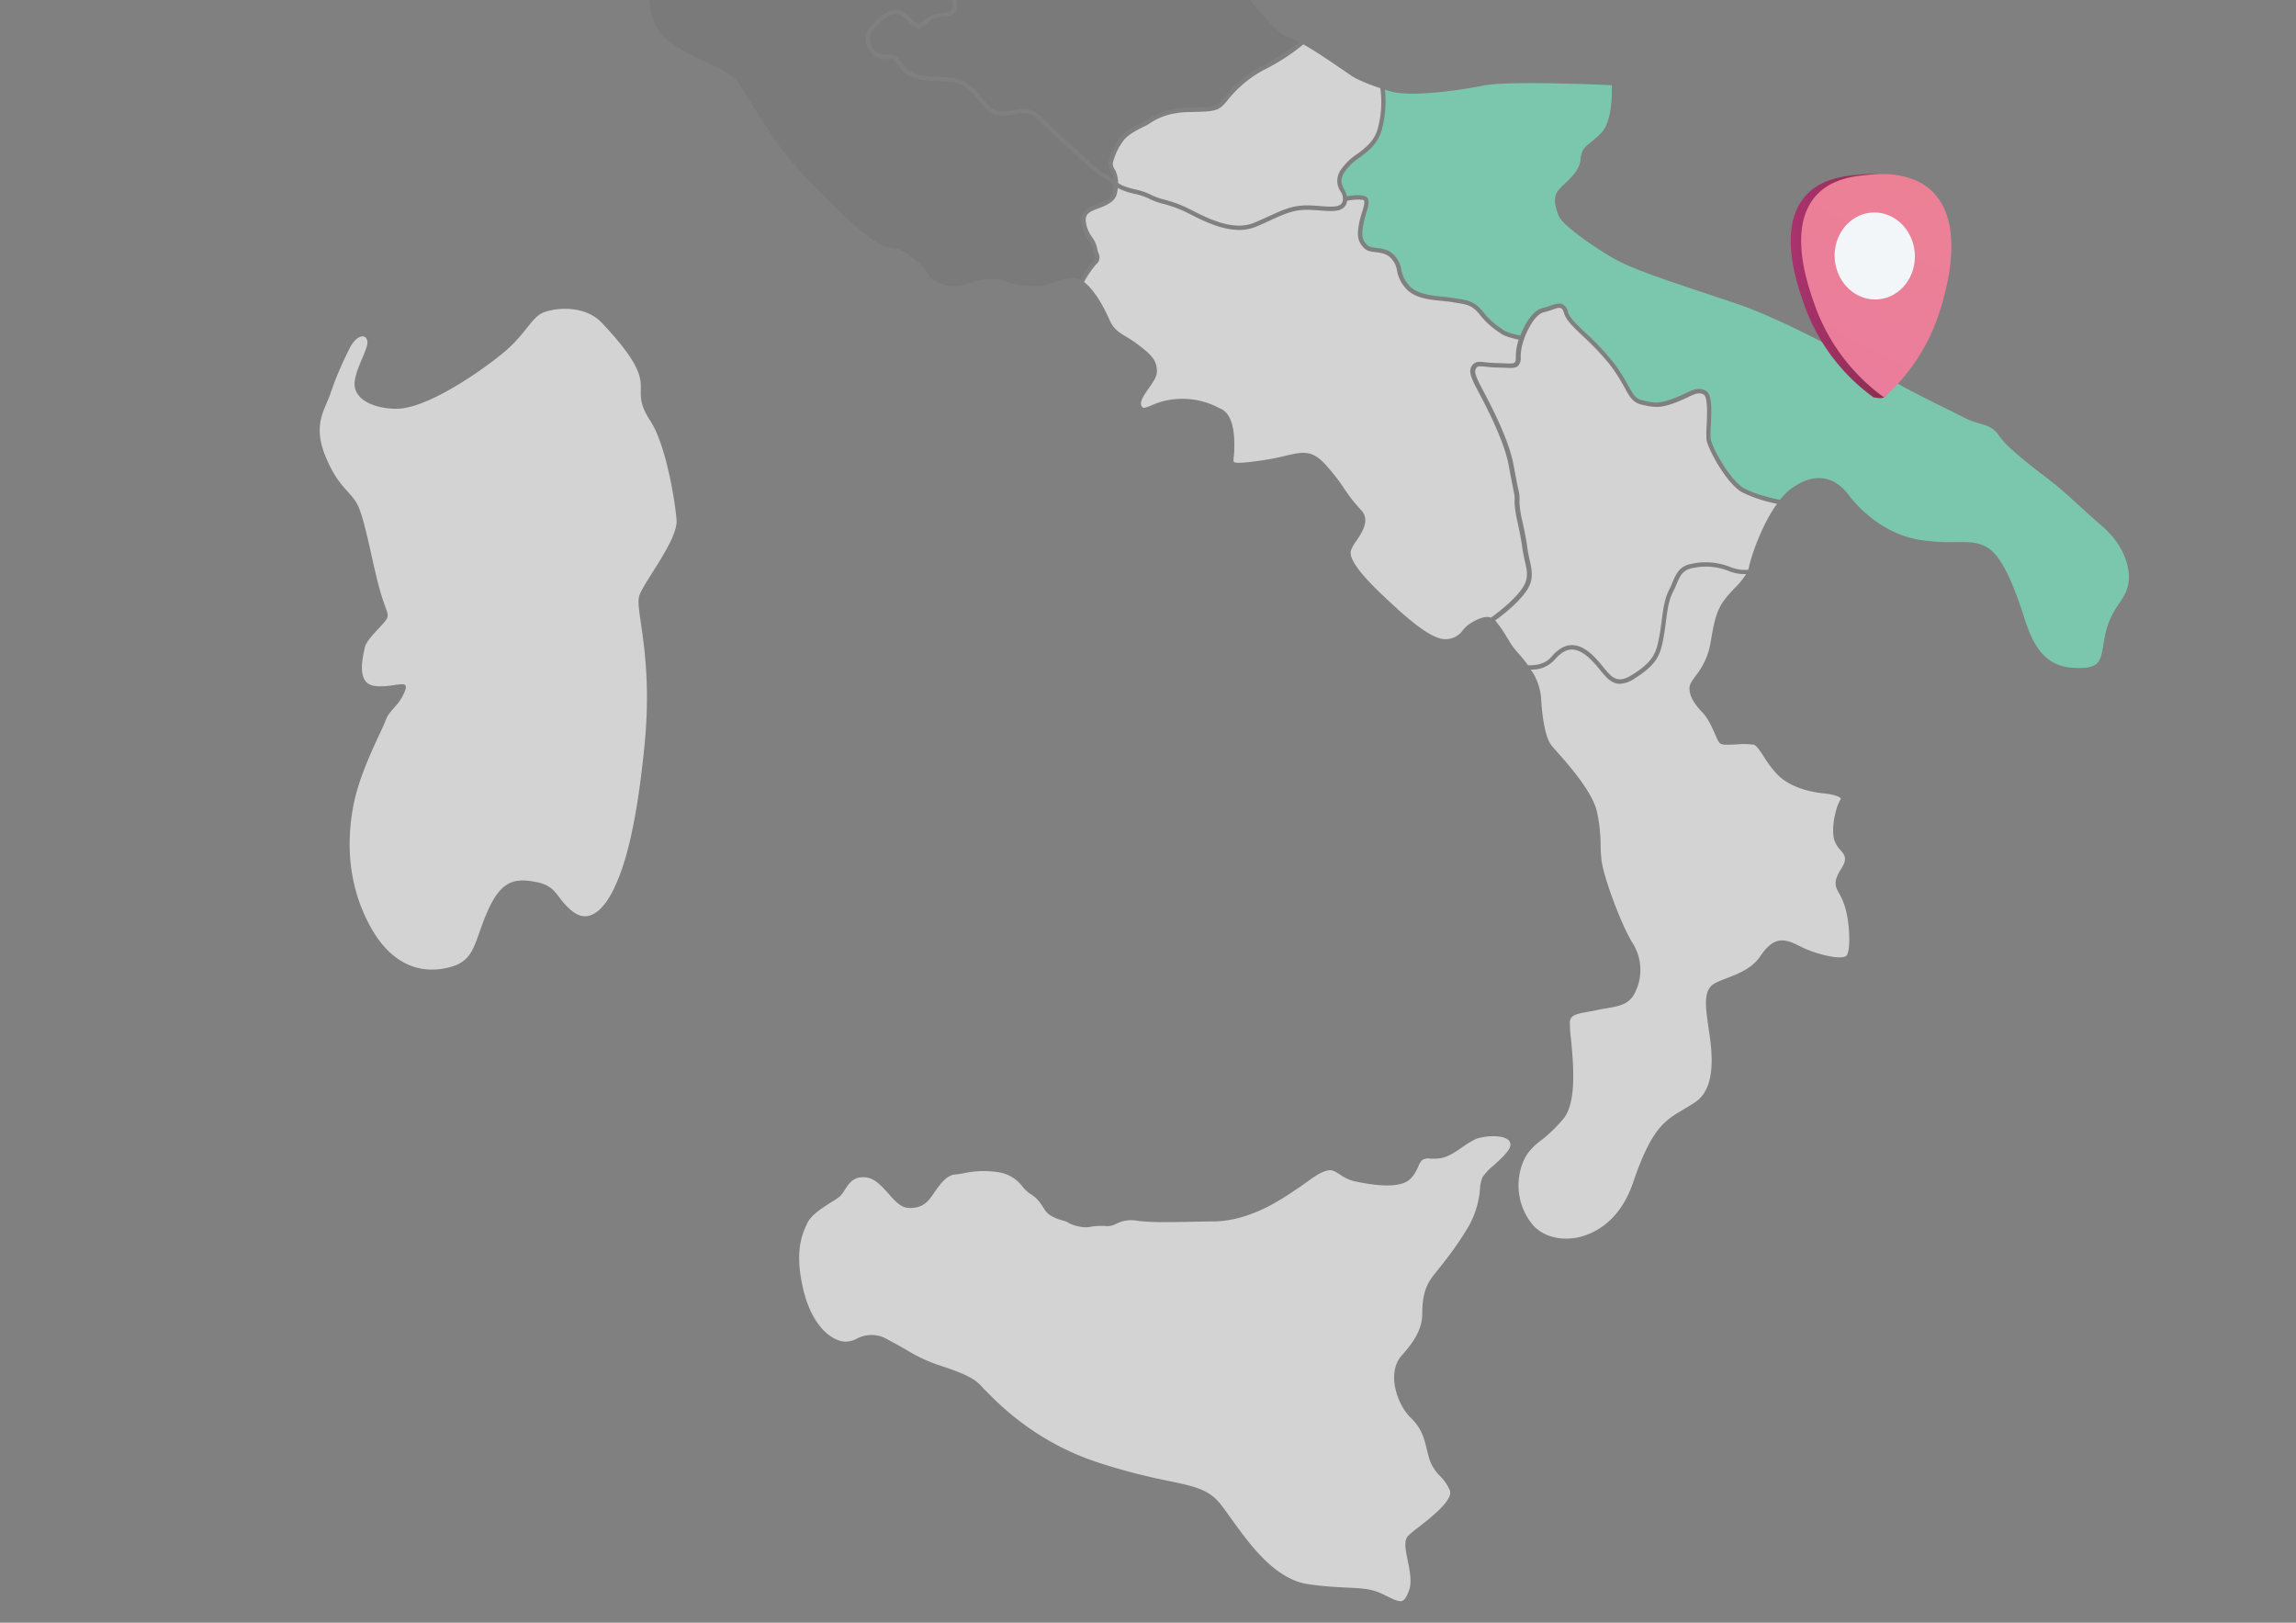 <svg xmlns="http://www.w3.org/2000/svg" xmlns:xlink="http://www.w3.org/1999/xlink" viewBox="0 0 750 530"><rect x="0" y="0" width="750" height="530" fill="#808080" stroke="none"/><defs><style>.cls-1{fill:none;}.cls-2{clip-path:url(#clip-path);}.cls-3{opacity:0.05;}.cls-4{clip-path:url(#clip-path-2);}.cls-5{clip-path:url(#clip-path-3);}.cls-6{clip-path:url(#clip-path-4);}.cls-7{fill:#d3d3d3;}.cls-8{fill:#7bc7ad;}.cls-9{fill:url(#linear-gradient);}.cls-10{fill:url(#linear-gradient-2);}.cls-11{fill:#f3f6f9;}.cls-12{clip-path:url(#clip-path-5);}.cls-13{clip-path:url(#clip-path-6);}</style><clipPath id="clip-path"><rect class="cls-1" y="-1267.92" width="749.09" height="530"/></clipPath><clipPath id="clip-path-2"><rect class="cls-1" x="-813.03" y="-1267.92" width="749.09" height="530"/></clipPath><clipPath id="clip-path-3"><rect class="cls-1" x="836.49" width="749.09" height="530"/></clipPath><clipPath id="clip-path-4"><rect class="cls-1" width="749.09" height="530"/></clipPath><linearGradient id="linear-gradient" x1="584.95" y1="93.46" x2="634.02" y2="93.46" gradientUnits="userSpaceOnUse"><stop offset="0" stop-color="#aa326e"/><stop offset="1" stop-color="#792d3d"/></linearGradient><linearGradient id="linear-gradient-2" x1="719.23" y1="-117.75" x2="519.81" y2="261.27" gradientUnits="userSpaceOnUse"><stop offset="0" stop-color="#f08d85"/><stop offset="1" stop-color="#e773a9"/></linearGradient><clipPath id="clip-path-5"><rect class="cls-1" y="-632.74" width="749.09" height="530"/></clipPath><clipPath id="clip-path-6"><rect class="cls-1" x="-813.03" y="-632.74" width="749.09" height="530"/></clipPath></defs><g id="OBJECTS"><g class="cls-2"><path class="cls-3" d="M834.47-181.92c-3.4-2-11-.92-13.14.21a44.83,44.83,0,0,0-5.6,3.47c-2.87,2-5.6,3.8-8.43,4.22a20.29,20.29,0,0,1-4.43.18,4.81,4.81,0,0,0-3.15.56,6.45,6.45,0,0,0-1.67,2.7c-1.1,2.37-2.58,5.56-6.16,6.83-4.08,1.46-10.53,1.21-19.81-.7a17.34,17.34,0,0,1-6.27-2.87c-1.84-1.17-3.15-2.06-5.07-1.63-2.8.56-6.06,2.94-9,5-1.24.88-2.45,1.77-3.54,2.44-.43.29-1,.64-1.6,1.1-5.42,3.61-18.1,12.19-32.7,12.37-3.26,0-6.24.1-8.93.14-10.7.21-17.15.32-22.78-.46a13.22,13.22,0,0,0-8.29,1.27,8.38,8.38,0,0,1-3.65,1l-.36,0a24.89,24.89,0,0,0-6.94.32c-2.55.64-7.65-.78-9-1.88a8.4,8.4,0,0,0-2-.71c-2.34-.71-5.85-1.73-7.59-4.46-2.26-3.55-3.11-4.78-6.16-6.7a15.41,15.41,0,0,1-2.94-2.76c-2.13-2.45-4.57-5.18-10.24-6a39.22,39.22,0,0,0-14,.46,34.92,34.92,0,0,1-3.47.5c-3.33.28-5.67,3.23-8.36,7.05l-.46.67c-2.34,3.37-4.33,6.24-10.39,6.06-3.19-.14-5.7-2.94-8.36-5.95s-5.56-6.23-9.21-6.62c-5.07-.57-7,2.51-8.72,5.2a13.55,13.55,0,0,1-2,2.63,30.59,30.59,0,0,1-3.4,2.3c-3.54,2.23-8.36,5.28-9.92,8.57-2,4.22-5.39,11.23-1.88,26.72,3.4,15,11.09,21.29,16.65,22.07,2.06.32,3.65-.39,5.5-1.17a14.46,14.46,0,0,1,6-1.52A14.64,14.64,0,0,1,580-99.4c3,1.59,5.52,3,7.68,4.25,4.61,2.59,7.91,4.5,13.22,6.2,8.22,2.69,12.22,4.39,15.27,6.59A25.25,25.25,0,0,1,619-79.63C625.43-73,640.46-57.45,666.18-49a246,246,0,0,0,29.09,7.61c10.73,2.27,16.65,3.51,21.4,9.53,1.34,1.7,2.83,3.76,4.39,6,7.62,10.59,18,25.12,31.89,27,6.87,1,11.94,1.17,16,1.38,6,.28,10,.46,14.67,2.76,4.25,2.13,6.52,3.23,7.9,2.66,1-.42,1.84-1.77,2.8-4.5,1.17-3.29.21-7.93-.61-12-.92-4.46-1.7-8.29.18-10.24a51.54,51.54,0,0,1,4.25-3.51c5-3.93,14.46-11.23,12.86-15.2a18.52,18.52,0,0,0-4-5.84,17.36,17.36,0,0,1-4.54-7.44c-.35-1.28-.67-2.52-1-3.69C800.39-59,799.4-63,795-67.27c-5.71-5.49-10.1-18.53-3.72-25.61,6-6.7,8.47-11.73,8.47-17.36,0-6.42,1.13-10.74,3.72-14.46.74-1.06,1.8-2.37,3.15-4.07a141.14,141.14,0,0,0,11.94-16.91,37.34,37.34,0,0,0,4.89-15.87,14,14,0,0,1,1-4.71c.63-1.24,2.44-2.87,4.53-4.78,2.94-2.7,7-6.35,6.95-8.54A2.64,2.64,0,0,0,834.47-181.92Z"/></g><g class="cls-4"><path class="cls-3" d="M21.44-181.92c-3.4-2-11-.92-13.14.21a44.11,44.11,0,0,0-5.6,3.47c-2.87,2-5.6,3.8-8.43,4.22a20.31,20.31,0,0,1-4.43.18,4.84,4.84,0,0,0-3.16.56,6.56,6.56,0,0,0-1.66,2.7c-1.1,2.37-2.59,5.56-6.17,6.83-4.07,1.46-10.52,1.21-19.8-.7a17.26,17.26,0,0,1-6.27-2.87c-1.85-1.17-3.16-2.06-5.07-1.63-2.8.56-6.06,2.94-9,5-1.24.88-2.45,1.77-3.55,2.44-.42.29-1,.64-1.59,1.1-5.42,3.61-18.11,12.19-32.7,12.37-3.26,0-6.24.1-8.93.14-10.7.21-17.15.32-22.78-.46a13.25,13.25,0,0,0-8.3,1.27,8.3,8.3,0,0,1-3.64,1l-.36,0a24.89,24.89,0,0,0-6.94.32c-2.55.64-7.66-.78-9-1.88a8,8,0,0,0-1.95-.71c-2.33-.71-5.84-1.73-7.58-4.46-2.27-3.55-3.12-4.78-6.16-6.7a14.84,14.84,0,0,1-2.94-2.76c-2.13-2.45-4.57-5.18-10.24-6a39.22,39.22,0,0,0-14,.46,34.68,34.68,0,0,1-3.48.5c-3.33.28-5.66,3.23-8.36,7.05l-.46.67c-2.34,3.37-4.32,6.24-10.38,6.06-3.19-.14-5.7-2.94-8.36-5.95s-5.56-6.23-9.21-6.62c-5.07-.57-7,2.51-8.72,5.2a13.55,13.55,0,0,1-2,2.63,32.65,32.65,0,0,1-3.4,2.3c-3.55,2.23-8.37,5.28-9.92,8.57-2,4.22-5.39,11.23-1.88,26.72,3.4,15,11.09,21.29,16.65,22.07,2,.32,3.65-.39,5.49-1.17a14.55,14.55,0,0,1,6-1.52,14.58,14.58,0,0,1,6.87,1.95c3.05,1.59,5.53,3,7.69,4.25,4.61,2.59,7.9,4.5,13.22,6.2,8.22,2.69,12.22,4.39,15.27,6.59A24.57,24.57,0,0,1-194-79.63C-187.6-73-172.58-57.45-146.85-49a246.44,246.44,0,0,0,29.08,7.61c10.74,2.27,16.66,3.51,21.4,9.53,1.35,1.7,2.84,3.76,4.4,6,7.61,10.59,18,25.12,31.89,27,6.87,1,11.94,1.17,16,1.38,6,.28,10,.46,14.67,2.76,4.25,2.13,6.52,3.23,7.9,2.66,1-.42,1.85-1.77,2.8-4.5,1.17-3.29.21-7.93-.6-12-.92-4.46-1.7-8.29.18-10.24a51.54,51.54,0,0,1,4.25-3.51C-9.88-26.24-.46-33.54-2-37.51a18.85,18.85,0,0,0-4-5.84,17.36,17.36,0,0,1-4.54-7.44c-.35-1.28-.67-2.52-1-3.69C-12.64-59-13.64-63-18.06-67.27c-5.71-5.49-10.1-18.53-3.72-25.61,6-6.7,8.46-11.73,8.46-17.36,0-6.42,1.14-10.74,3.72-14.46.75-1.06,1.81-2.37,3.16-4.07A143.45,143.45,0,0,0,5.5-145.68a37.34,37.34,0,0,0,4.89-15.87,14,14,0,0,1,1-4.71c.64-1.24,2.45-2.87,4.54-4.78,2.94-2.7,7-6.35,6.94-8.54A2.63,2.63,0,0,0,21.44-181.92Z"/></g><g class="cls-6"><path class="cls-7" d="M221,169.78c-.51-6.49-3.58-24.75-8.53-32.26s-2.22-9.55-3.59-14.67-6.82-11.61-12.28-17.41-14.93-5-19-3.41-5.71,7-13.22,13.22-25,18.26-34.81,18.26c-6.74,0-12.8-2.47-13.65-7s4.43-12.28,4.09-14.93-3.24-2.3-5.46,1.54a111.11,111.11,0,0,0-6.74,15.78c-1.88,5.29-5.8,10.07-1.28,20.65s8.45,10.92,10.67,16.21,4.43,17.84,6.56,25.77,3.42,8.62,2.65,10.42-6.74,6.74-7.25,9.55-3.08,11.78,3.32,12.55,11.69-2.82,9.65,2-4.95,5.8-6.15,9.21-8.28,16.22-10.5,27.65-2.13,25.68,5.38,39.51,17.75,15.7,26.11,13.48,7.85-8.19,12.29-18.26,8.87-10.92,15.87-9.56,6.4,5.21,11.86,9.56,10.32-.77,13.4-7.08,7.25-17.84,10.15-47.19-3.24-44.2-1.71-48.81S221.53,176.26,221,169.78Z"/><path class="cls-8" d="M686.52,171.71c-3.16-2.7-5.61-5-7.77-6.93-2.87-2.64-5.35-4.92-8.5-7.4l-2.79-2.14c-5.37-4.16-12.07-9.34-14.52-13-1.69-2.56-3.72-3.15-6.31-3.91a30.81,30.81,0,0,1-4.86-1.83L638,134.58c-6-2.92-14.1-7-16.91-8.61l-.17-.11c-8.11-4.73-35.86-20.66-53.79-26.71-3.6-1.21-7-2.36-10.18-3.41-14.16-4.72-24.35-8.13-30.15-11.51-6.33-3.68-16.29-10.58-17.56-13.59-1-2.37-2.14-5.77-.39-8.25A19.7,19.7,0,0,1,511,60.14c2.13-2,5-4.81,5.26-7.8.25-3.34,1.32-4.22,3.26-5.77A30.54,30.54,0,0,0,523,43.45c3.69-3.74,3.6-13.11,3.49-15.62-4.67-.22-33.66-1.46-41.68.08-10,1.95-23.92,3.64-30.09,2.06-.7-.2-1.49-.42-2.33-.68a35.63,35.63,0,0,1-.88,12.58c-1.18,5-4.5,7.46-7.46,9.66a17.26,17.26,0,0,0-4.89,4.73c-1.61,2.64-.88,4-.06,5.63a7.91,7.91,0,0,1,.87,2.22c2.62-.45,6.36-.76,6.93.93.39,1.15,0,2.45-.51,4.22a38.18,38.18,0,0,0-1,3.91c-.76,4-.34,5.29,1.26,6.87.62.65,1.72.76,3,.93,1.85.22,4.16.5,6,2.62a8.81,8.81,0,0,1,2.11,4.47A9.94,9.94,0,0,0,460,92.9c2.48,3.1,7.07,3.55,11.12,4,1.21.11,2.34.23,3.38.39l1.21.2c3.91.59,6.05.93,8.86,4.48a23.17,23.17,0,0,0,5.8,5.29c.34.25.65.45.9.64.82.62,3.49,1.33,5.35,1.72.73-1.94,3.35-8,7.2-9a20.79,20.79,0,0,0,2.57-.78c1.68-.57,3-1,4.13-.42a3.74,3.74,0,0,1,1.66,2.47c.54,1.89,2.93,4.17,5.94,7a80.15,80.15,0,0,1,8.61,9.12,52.12,52.12,0,0,1,5.13,7.93c1.57,2.82,2.36,4.25,4.56,4.79,4.08,1,5.6,1.18,10.49-.68,1.47-.56,2.65-1.12,3.69-1.6,2.45-1.18,4.22-2,6.45-.93s2.11,5.71,1.8,11.68a34,34,0,0,0-.06,4.05c.31,2.71,6.45,13.85,11,16.27,4,2.17,10.07,3.43,11.62,3.74a19.8,19.8,0,0,1,3.58-3.57c7.17-5.32,13.9-4.62,18.91,2,2.76,3.63,10.53,12.38,22.85,14.58a61.64,61.64,0,0,0,11.94.78c4.14-.05,7.4-.08,10.5,1.78,5.09,3,9.06,13.59,12.24,23.5,2.56,8,6.3,15.42,16.1,15.81,8.22.37,8.58-1.82,9.57-7.62.17-1,.36-2.2.62-3.44a26.74,26.74,0,0,1,4.47-9.9c1.38-2.09,2.59-3.91,3-6.36C696.09,186.2,694.31,178.41,686.52,171.71Z"/><path class="cls-7" d="M600.81,291.89c-1.43-2.54-2-4,.68-8.22,2.11-3.27,1.07-4.45-.37-6.11a8.51,8.51,0,0,1-2-3.4c-1-3.92.59-10.78,2.08-13,.14-.25.11-.34.09-.36-.28-.62-2.42-1.38-6-1.72-1-.08-9.37-1-14.24-5.66a32.11,32.11,0,0,1-4.81-6.19c-1.24-1.88-2.4-3.69-3.35-4a24.63,24.63,0,0,0-5.72-.08c-3.18.14-4.53.17-5.15-.26s-1-1.26-1.8-3.12c-.93-2.11-2.19-5-3.94-6.87-3.24-3.43-4.47-5.77-4.39-8.36.06-1.09.84-2.19,1.91-3.68a23.63,23.63,0,0,0,4.93-10.75c1.43-8.36,2-11.49,6.22-16.22.7-.76,1.32-1.43,1.89-2a26.89,26.89,0,0,0,3.54-4.37,14,14,0,0,1-5.66-1,19.93,19.93,0,0,0-11.73-1c-3.32.59-4.11,2.45-5.32,5.23-.34.82-.71,1.69-1.18,2.59-1.38,2.65-1.81,5.83-2.28,9.52-.2,1.6-.43,3.26-.74,5-1,5.77-1.94,9-9.54,13.76a9.08,9.08,0,0,1-4.78,1.72c-2.82,0-4.62-2.23-6.59-4.65a33.52,33.52,0,0,0-3.46-3.8c-2.14-1.94-4.11-2.81-5.91-2.73s-3.49,1.19-5.38,3.35a9.85,9.85,0,0,1-7.76,3.18,19.2,19.2,0,0,1,3.35,9.15c.39,7.46,1.57,13.06,3.18,15.31.33.48,1.18,1.44,2.22,2.62,4.05,4.59,11.6,13.17,12.92,19.67a51,51,0,0,1,1.12,10.5,47.08,47.08,0,0,0,.34,5.26c.65,5.18,6.31,20.75,10.13,26.85a16.42,16.42,0,0,1,.34,16.95c-1.88,3.15-5.15,3.71-8.92,4.33-1,.17-2.05.37-3.12.59s-2,.43-3,.57c-3.69.67-5.49,1.07-5.8,3.12a38.59,38.59,0,0,0,.34,5.54c.76,7.86,2.06,21-2.56,26.38a45.93,45.93,0,0,1-7.35,7.06,19.81,19.81,0,0,0-4.22,4.17c-3,4.22-5.32,14.13,1.18,22.71,3,3.94,8.53,5.8,14.41,4.84,4-.67,14-3.74,18.86-18.12,6-17.65,10.33-20.21,16.35-23.76,1.27-.76,2.59-1.55,4.06-2.53,7.09-4.9,5.23-17.26,4.36-23.19-.09-.59-.17-1.13-.23-1.58l-.14-1c-.67-4.9-1.29-9.54,1-12,.93-1,2.73-1.69,5-2.56,3.74-1.44,8.39-3.24,11-7.07,4.37-6.47,7.55-6.3,13-3.49,5.2,2.71,13.93,4.76,15.33,3.07s1.1-11.37-.81-16.72A19.53,19.53,0,0,0,600.81,291.89Z"/><path class="cls-7" d="M506.73,214.57c2.16-2.5,4.16-3.71,6.36-3.85s4.5.87,6.95,3.09a37.86,37.86,0,0,1,3.57,3.94c2.93,3.58,4.67,5.72,9.57,2.65,7.09-4.45,7.88-7.32,8.9-12.84.31-1.68.53-3.32.73-4.92.48-3.66.93-7.12,2.42-10,.45-.88.79-1.72,1.12-2.51,1.24-2.84,2.28-5.32,6.36-6a21.45,21.45,0,0,1,12.5,1.07,13.16,13.16,0,0,0,5.83.9,7.33,7.33,0,0,0,.31-1c.39-2.34,3.82-13.23,9.12-20.55a45.82,45.82,0,0,1-11.32-3.71c-5.09-2.73-11.37-14.33-11.74-17.37a40.85,40.85,0,0,1,.06-4.3c.17-3.35.48-9.57-1-10.33s-2.7-.28-5.18.93c-1.07.5-2.28,1.09-3.8,1.66-5.12,1.94-7,1.74-11.34.7-2.82-.68-3.86-2.59-5.43-5.46a57.49,57.49,0,0,0-5-7.77,89.68,89.68,0,0,0-8.47-8.95c-3.19-3-5.69-5.4-6.34-7.65-.25-.91-.56-1.41-.95-1.61-.6-.34-1.66,0-3,.51-.76.25-1.66.56-2.68.81-3.12.76-5.68,6.53-6.42,8.67l-.19.59,0,0a16.43,16.43,0,0,0-.93,5.34,3.76,3.76,0,0,1-.82,2.87c-.84.79-2.13.74-4.25.65l-2.13-.08c-1.78,0-3.13-.17-4.2-.28-1.94-.17-2.56-.23-3,.31-.82.92-.48,2,.45,4.22.17.39.7,1.4,1.38,2.7,2.84,5.37,8.75,16.58,10.27,25,.68,3.8,1.16,6.08,1.44,7.54a12,12,0,0,1,.45,4.42,32.31,32.31,0,0,0,1,6.42c.54,2.51,1.16,5.35,1.55,8.28a43,43,0,0,0,.79,4.25c.81,3.68,1.46,6.61-1.27,10.41-2.84,4-8.1,8-10,9.34a36.89,36.89,0,0,1,3.83,5.49c.62,1,1.23,2,1.74,2.76.39.56,1,1.32,1.77,2.19,1,1.13,2.2,2.54,3.38,4.17C500.08,217.3,504.19,217.53,506.73,214.57Z"/><path class="cls-7" d="M445.06,68.87c.45-1.55.76-2.65.53-3.38-.33-.42-2.92-.4-5.57.05,0,.2,0,.4-.08.6-.93,3.2-4.53,2.92-8.7,2.61-1.43-.11-2.93-.22-4.45-.22-4.3,0-7.46,1.43-11.79,3.43-1.46.68-3.07,1.41-4.84,2.14a13.94,13.94,0,0,1-5.4,1c-6,0-12.22-3.21-16.69-5.49A40.5,40.5,0,0,0,380,66.59a21.64,21.64,0,0,1-4.7-1.72,20.45,20.45,0,0,0-4.78-1.58,21.24,21.24,0,0,1-5.38-1.88c-.31,2.73-.73,4-4,5.68-.81.4-1.66.73-2.44,1-2.85,1.07-4.31,1.78-4,4.39a10.74,10.74,0,0,0,2.11,5.07A9.77,9.77,0,0,1,358.37,81a10.86,10.86,0,0,0,.48,1.77A2.91,2.91,0,0,1,358,86.4a37.09,37.09,0,0,0-3.89,5.66c3,2.47,5.69,6.53,8.31,12.41,1.35,3,2.95,4,5.43,5.49a39.21,39.21,0,0,1,3.66,2.42c4.44,3.35,6.41,5.2,6.41,8.92,0,1.72-1.29,3.55-2.67,5.52s-3,4.22-2.42,5.65c.22.51.42.62.51.65.5.23,1.63-.25,2.95-.79a23.33,23.33,0,0,1,8.16-2,25.26,25.26,0,0,1,13.68,2.88l.7.33c3.16,1.47,4.62,6,4.34,13.54,0,.73-.09,1.38-.14,1.91-.09.88-.17,1.64,0,1.86.62.62,4.28.2,8.62-.39a83,83,0,0,0,8.19-1.58c5.43-1.26,8.41-1.94,12.44,2.14a62.89,62.89,0,0,1,6.92,8.73,51.74,51.74,0,0,0,5.26,6.69c3.24,3.24.6,7.21-1.35,10.14a12.6,12.6,0,0,0-1.85,3.32c-.85,3.52,6.24,10.67,11.65,15.7,7.06,6.62,15,13.63,19.67,13.15a6.82,6.82,0,0,0,5.26-2.9,10.7,10.7,0,0,1,1.64-1.66c1.43-1.07,4.22-2.68,6.39-2.68a3.14,3.14,0,0,1,1.15.23c1.38-1,7.15-5.24,10.05-9.32,2.36-3.29,1.86-5.68,1-9.29-.28-1.26-.59-2.73-.82-4.36-.39-2.87-1-5.68-1.52-8.19a34,34,0,0,1-1-6.81c.11-1.41.09-1.46-.42-4-.28-1.47-.76-3.75-1.44-7.57-1.49-8.2-7.31-19.28-10.13-24.6-.73-1.41-1.24-2.34-1.43-2.82-.88-2.05-1.69-4-.23-5.68,1-1.1,2.17-1,4.22-.76,1,.11,2.37.22,4.08.25l2.17.08c1.63.09,2.82.12,3.21-.25s.39-.87.39-1.86a17.42,17.42,0,0,1,.93-5.6c-1.49-.34-4.53-1.07-5.68-1.94l-.87-.59a25.74,25.74,0,0,1-6.08-5.57c-2.48-3.13-4.2-3.41-8-4l-1.21-.2c-1-.17-2.14-.28-3.29-.39-4.31-.42-9.23-.9-12.07-4.48a11.36,11.36,0,0,1-2.54-5.43,7.23,7.23,0,0,0-1.8-3.83c-1.49-1.71-3.35-1.94-5.12-2.16-1.47-.17-2.84-.34-3.8-1.3-2.06-2.08-2.45-4-1.66-8.16A34.71,34.71,0,0,1,445.06,68.87Z"/><path class="cls-7" d="M492.23,372c-2.7-1.61-8.72-.74-10.44.16a36.45,36.45,0,0,0-4.45,2.76c-2.28,1.55-4.45,3-6.7,3.35a15.36,15.36,0,0,1-3.52.14,3.84,3.84,0,0,0-2.5.45A5.18,5.18,0,0,0,463.3,381c-.87,1.89-2.06,4.42-4.9,5.43-3.24,1.16-8.36,1-15.73-.56a13.5,13.5,0,0,1-5-2.28c-1.47-.93-2.51-1.63-4-1.29-2.22.45-4.81,2.33-7.12,4-1,.71-1.94,1.41-2.81,1.95-.34.22-.76.5-1.27.87-4.31,2.87-14.38,9.68-26,9.82-2.59,0-5,.09-7.09.11-8.5.17-13.62.26-18.1-.36a10.54,10.54,0,0,0-6.59,1,6.62,6.62,0,0,1-2.89.79l-.29,0a20.34,20.34,0,0,0-5.51.25c-2,.51-6.08-.61-7.18-1.49a6.44,6.44,0,0,0-1.55-.56c-1.85-.56-4.64-1.38-6-3.55-1.8-2.81-2.48-3.8-4.9-5.32a12.18,12.18,0,0,1-2.33-2.19,12.07,12.07,0,0,0-8.14-4.79,31,31,0,0,0-11.09.37,27,27,0,0,1-2.75.39c-2.65.23-4.51,2.57-6.65,5.6l-.36.54c-1.86,2.67-3.44,4.95-8.25,4.81-2.53-.11-4.53-2.33-6.64-4.73s-4.42-4.95-7.32-5.26c-4-.45-5.57,2-6.92,4.14a11.51,11.51,0,0,1-1.58,2.08,23.37,23.37,0,0,1-2.7,1.83c-2.81,1.77-6.64,4.19-7.88,6.81-1.61,3.35-4.28,8.92-1.49,21.22,2.7,11.94,8.81,16.92,13.23,17.54a7.66,7.66,0,0,0,4.36-.93,10.17,10.17,0,0,1,10.21.34c2.42,1.26,4.4,2.39,6.11,3.37a51.08,51.08,0,0,0,10.5,4.93c6.53,2.14,9.71,3.49,12.13,5.23a19.39,19.39,0,0,1,2.25,2.17c5.12,5.29,17.06,17.62,37.49,24.35a196.07,196.07,0,0,0,23.11,6.05c8.53,1.8,13.23,2.78,17,7.57,1.07,1.35,2.25,3,3.49,4.73,6.05,8.41,14.32,19.95,25.33,21.47,5.46.76,9.48.93,12.69,1.1,4.79.22,8,.37,11.65,2.19,3.38,1.69,5.18,2.57,6.28,2.12.79-.34,1.46-1.41,2.22-3.58.93-2.62.17-6.3-.47-9.54-.74-3.55-1.36-6.59.14-8.13a39.73,39.73,0,0,1,3.37-2.79c4-3.12,11.49-8.92,10.22-12.07a14.79,14.79,0,0,0-3.18-4.65,13.72,13.72,0,0,1-3.6-5.91c-.28-1-.54-2-.76-2.93-.88-3.63-1.66-6.75-5.18-10.16-4.53-4.36-8-14.72-3-20.35,4.79-5.31,6.73-9.31,6.73-13.79,0-5.09.9-8.52,3-11.48.59-.84,1.43-1.89,2.5-3.24a112.59,112.59,0,0,0,9.49-13.42,29.78,29.78,0,0,0,3.88-12.61,11.27,11.27,0,0,1,.82-3.74,18.67,18.67,0,0,1,3.6-3.8c2.33-2.14,5.57-5,5.51-6.79A2.08,2.08,0,0,0,492.23,372Z"/><path class="cls-7" d="M400.79,33l-.26.28c-2.56,3.12-4,3.15-12.07,3.32h-.23c-7.29.17-11.06,2.65-12.69,3.72l-.42.28c-.34.2-.87.48-1.52.79-2,1-5.32,2.59-6.81,4.81a20,20,0,0,0-3.29,7.06,3.4,3.4,0,0,0,.59,2,8.54,8.54,0,0,1,1.12,4.47c1.27,1,3.46,1.61,5.6,2.14a21.22,21.22,0,0,1,5.12,1.72,21.27,21.27,0,0,0,4.42,1.61,40.78,40.78,0,0,1,8.36,3.15c5.63,2.9,14.1,7.26,20.91,4.42,1.78-.74,3.33-1.44,4.79-2.11,4.33-2,7.77-3.58,12.38-3.58,1.58,0,3.1.11,4.56.23,4.22.33,6.64.42,7.24-1.58a4.15,4.15,0,0,0-.71-3.24,6.18,6.18,0,0,1,.09-7,19.13,19.13,0,0,1,5.26-5.12c2.9-2.16,5.88-4.36,6.95-8.84a33.51,33.51,0,0,0,.71-12.74,54.65,54.65,0,0,1-8.14-3.27c-.51-.25-1.74-1.07-4.05-2.67-3.55-2.42-8.87-6.08-12.95-8.36a66.91,66.91,0,0,1-11.93,7.85A37.77,37.77,0,0,0,400.79,33Z"/><path class="cls-3" d="M353.64-51.2a86.86,86.86,0,0,1-9,1.12c-2.51.2-4.25.37-5.94.54-3,.31-5.8.62-12.16.84-3,.09-4.95.9-5.94,2.37a6,6,0,0,0-.34,4.78,5.36,5.36,0,0,1,2.06,2.7c.11.43.31.88.48,1.36.7,1.71,1.54,3.88,0,5.77s-4.25,2.75-8.05,2.64a13.45,13.45,0,0,1-3.35-.73c-2-.62-3.86-1.18-5.07-.2-1.63,1.33-2.08,4.28-2.47,6.87-.12.73-.23,1.41-.37,2-.68,3.37-2.81,4.7-5.15,5.85a1.93,1.93,0,0,0-1.13,1.46c-.17,1.21.65,2.82,2.26,4.31a19.86,19.86,0,0,0,4.5,2.7c3.71,1.92,8,4.08,8.58,7.6a3.91,3.91,0,0,1-.5,3.15c-.93,1.27-2.68,1.5-4.4,1.69a12.23,12.23,0,0,0-2.87.62,7.74,7.74,0,0,0-2.3,1.66c-1.1,1-2.34,2.2-4.39.45-.45-.39-.88-.79-1.3-1.21-2.11-2-3.49-3.12-5.49-2.33-2.7,1-4.3,2.92-6,4.95l-.4.48c-.76.87-.87,2.64-.31,4.28a4.69,4.69,0,0,0,3.24,3.18,9.19,9.19,0,0,0,2.48.16c1.83-.11,2.67.17,4.9,3.47s6.1,3.46,11,3.74c1.63.08,3.32.17,5.09.39,4.53.54,7.12,3.66,9.4,6.45,1.49,1.77,2.9,3.49,4.62,4.17s3.43.33,5.32-.06c2.81-.59,6.05-1.27,9.23,1.91s8.08,7.66,12,11.18c2.06,1.85,3.8,3.46,4.93,4.53a25.33,25.33,0,0,0,4.67,3.43c.79.51,1.55,1,2.31,1.58a8.46,8.46,0,0,0-1-2.76,4.68,4.68,0,0,1-.7-2.9,20.78,20.78,0,0,1,3.51-7.6c1.66-2.53,5.24-4.25,7.35-5.29.59-.28,1.1-.54,1.38-.7l.42-.29c1.72-1.12,5.74-3.77,13.43-3.94h.22c7.85-.17,8.87-.17,11-2.81l.23-.28a39.35,39.35,0,0,1,13.45-11,69.38,69.38,0,0,0,11.26-7.32,31.55,31.55,0,0,0-3.15-1.49c-2.31-1-3.18-1.32-7.88-6.47-2.37-2.56-5.94-6.95-10.08-12-7.34-9-15.7-19.31-20.23-23-7.46-6.14-14.47-11.88-15.43-17.39-.14-.68-.28-1.64-.45-2.85-.14-1-.34-2.28-.53-3.68a88.59,88.59,0,0,1-9.74,1.52A24.37,24.37,0,0,0,353.64-51.2Z"/><path class="cls-3" d="M286.21,79a12.27,12.27,0,0,0,5.68,2.11c1.35.14,2.65.31,5.27,2.31,4.84,3.68,5.91,5.51,6.33,6.81.31.7,5.52,4.78,12.07,2.59,7-2.34,10.45-2,14.05-.59,3.38,1.29,8,1.35,11.17,1a17.7,17.7,0,0,0,3.69-1.07c2.81-1,5.94-2.11,8.47-.84A34.58,34.58,0,0,1,357,85.42c.9-.91.85-1.07.48-2.2a12.62,12.62,0,0,1-.51-1.94,7.7,7.7,0,0,0-1.43-2.9,12.32,12.32,0,0,1-2.34-5.69c-.45-3.82,2.28-4.87,4.9-5.88.76-.31,1.57-.59,2.31-1,2.95-1.47,3-2.17,3.35-5.38a21.11,21.11,0,0,0-3-2.14,26.66,26.66,0,0,1-4.9-3.63c-1.13-1-2.87-2.65-4.93-4.5-3.88-3.55-8.72-7.94-12-11.2-2.67-2.68-5.23-2.14-8-1.55-2,.42-4,.84-6.14,0s-3.54-2.68-5.15-4.62c-2.22-2.67-4.53-5.46-8.5-5.94-1.71-.19-3.37-.28-5-.36C301,26.23,296.62,26,294,22.14c-2-2.92-2.39-2.89-3.66-2.84a10.88,10.88,0,0,1-2.81-.19A6,6,0,0,1,283.28,15a5.93,5.93,0,0,1,.56-5.66l.4-.45c1.74-2.06,3.52-4.19,6.56-5.38s5,.79,6.95,2.65A15.5,15.5,0,0,0,299,7.31c1.07.93,1.38.65,2.51-.42A9.22,9.22,0,0,1,304.25,5a11.68,11.68,0,0,1,3.24-.71c1.46-.19,2.87-.36,3.43-1.15A2.63,2.63,0,0,0,311.17,1c-.5-2.82-4.42-4.82-7.85-6.56a23.48,23.48,0,0,1-4.84-2.93c-1.94-1.83-2.9-3.85-2.65-5.54a3.27,3.27,0,0,1,1.89-2.51c2.17-1.1,3.86-2.14,4.39-4.9.14-.59.23-1.26.34-1.94.45-2.87.95-6.1,3-7.77,1.8-1.46,4.22-.7,6.36-.05a12.13,12.13,0,0,0,3,.67c3.32.12,5.68-.62,7-2.14,1-1.23.42-2.84-.2-4.36a10.83,10.83,0,0,1-.53-1.49c-.34-1.24-1.83-2.22-3.27-3.18-.39-.25-.79-.53-1.15-.79a55,55,0,0,1-5-4.19,35.61,35.61,0,0,0-7.32,3.38,12.43,12.43,0,0,0-3.8,3.12c-1.33,1.55-2.56,3-7.94,4.87-6.84,2.42-9.43,4.42-14.13,8l-3.94,3a33.11,33.11,0,0,0-7.23,7,13.11,13.11,0,0,1-4,3.83,14.2,14.2,0,0,1-6.84,2.14,5.73,5.73,0,0,1-4.73-2.14c-1.29-1.61-3.15-2.39-6-3.58a73.67,73.67,0,0,1-7-3.32c-5.15-2.84-5.77-7.32-6.28-10.95a13.94,13.94,0,0,0-.76-3.54c-.87-1.94-1.49-1.94-3.32-1.86a18.48,18.48,0,0,1-3.38-.11,19.63,19.63,0,0,0-4.87-.12,12,12,0,0,1-2.89,0c-2.31-.33-4.2-4.11-6.22-8.1-.4-.85-.82-1.66-1.24-2.42a2.84,2.84,0,0,0-1.92-1.75,2.85,2.85,0,0,0-2.14.68,9.86,9.86,0,0,1-.64,1.24,24,24,0,0,0-1.24,4.78c-.9,4.42-2,9.94-4.84,11.37a14.27,14.27,0,0,1-4.82,1.35,9,9,0,0,0-5.37,2.06c-.93.81-1.66,1.35-2.23,1.77-1.49,1.15-1.68,1.32-2,3.12a19.92,19.92,0,0,0-.37,4.93,13.1,13.1,0,0,1,1.58,0,39.36,39.36,0,0,1,14.52,3.12c3.61,1.72,9.15,5.49,10.67,7.58.82,1.09.93,3.18,1.1,5.82a25.75,25.75,0,0,0,1.07,7.09A17.09,17.09,0,0,0,215.82,11c.17.25.31.42.39.56a58.15,58.15,0,0,0,13.09,8.13L230,20c6.87,3.18,8.7,4,10.87,6.7.81,1,2.36,3.49,4.33,6.64,3.4,5.44,8.08,12.87,12,17.76C263.66,59,280.05,75.4,286.21,79Z"/><path class="cls-9" d="M628.24,63c-6.93-7.25-18-6.22-21.54-5.88-4.23.39-12.45,1.16-17.53,7.56-8.57,10.77-1.8,29.41.51,35.76A63.37,63.37,0,0,0,612,129.79c.88.1,2.76.66,3.63-.2,4.87-4.8,10.23-14.88,14.14-26.57C631.37,98.25,639.3,74.54,628.24,63Z"/><path class="cls-10" d="M615.42,129.79a63.37,63.37,0,0,1-22.33-29.36c-2.31-6.35-9.08-25-.52-35.76,5.09-6.39,13.31-7.17,17.54-7.56,3.58-.34,14.61-1.37,21.54,5.88,11.05,11.55,3.13,35.26,1.53,40A62.28,62.28,0,0,1,615.42,129.79Z"/><path class="cls-11" d="M625.51,83.76c0,7.84-5.86,14.13-13.09,14.06s-13.13-6.49-13.13-14.36,5.88-14.15,13.13-14.06S625.51,75.93,625.51,83.76Z"/></g><g class="cls-12"><path class="cls-3" d="M355.09-47.45c-.64-8.16-4.51-31.15-10.74-40.6s-2.8-12-4.51-18.48-8.6-14.61-15.47-21.91-18.8-6.23-23.85-4.3-7.19,8.81-16.65,16.65-31.5,23-43.82,23c-8.48,0-16.11-3.11-17.18-8.8s5.58-15.47,5.15-18.8-4.08-2.9-6.87,1.93-6.12,13.21-8.49,19.87-7.3,12.68-1.61,26,10.63,13.75,13.43,20.41,5.58,22.45,8.26,32.44S237-9.21,236.07-7s-8.48,8.49-9.13,12-3.86,14.83,4.19,15.8,14.72-3.55,12.14,2.47-6.23,7.3-7.73,11.6-10.43,20.41-13.22,34.8-2.68,32.33,6.77,49.73,22.34,19.77,32.87,17,9.88-10.32,15.47-23,11.17-13.75,20-12,8.06,6.55,14.93,12,13-1,16.87-8.92,9.13-22.45,12.78-59.4S337.9-10.5,339.84-16.3,355.73-39.29,355.09-47.45Z"/><path class="cls-3" d="M941.08-45c-4-3.4-7.05-6.24-9.78-8.72-3.61-3.33-6.73-6.2-10.7-9.31-1.1-.86-2.27-1.74-3.51-2.7-6.76-5.24-15.2-11.76-18.28-16.4-2.13-3.23-4.68-4-7.94-4.93a38.63,38.63,0,0,1-6.13-2.3L880-91.75c-7.51-3.69-17.75-8.79-21.3-10.85l-.21-.14c-10.2-6-45.14-26-67.71-33.62-4.53-1.52-8.82-3-12.82-4.29-17.82-5.95-30.65-10.24-38-14.49-8-4.64-20.51-13.32-22.11-17.11-1.27-3-2.69-7.27-.49-10.38a26,26,0,0,1,2.69-2.84c2.69-2.55,6.34-6.06,6.62-9.81.32-4.22,1.67-5.32,4.11-7.27a38.25,38.25,0,0,0,4.43-3.93c4.64-4.71,4.54-16.51,4.4-19.66-5.88-.29-42.38-1.84-52.48.1-12.61,2.45-30.11,4.58-37.87,2.59-.89-.25-1.88-.53-2.94-.85a44.75,44.75,0,0,1-1.1,15.84c-1.49,6.27-5.67,9.39-9.39,12.15-2.41,1.81-4.71,3.51-6.16,5.95-2,3.33-1.1,5.07-.08,7.09a10.16,10.16,0,0,1,1.1,2.8c3.3-.57,8-1,8.72,1.17.5,1.45,0,3.08-.64,5.31a50.16,50.16,0,0,0-1.27,4.93c-1,5-.43,6.66,1.59,8.64.78.82,2.16,1,3.76,1.17,2.33.28,5.24.64,7.58,3.3a11.13,11.13,0,0,1,2.66,5.63,12.48,12.48,0,0,0,2.83,6.09c3.12,3.9,8.89,4.47,14,5,1.53.14,2.95.28,4.26.5l1.52.24c4.92.75,7.62,1.17,11.16,5.64a29,29,0,0,0,7.3,6.66c.42.32.81.56,1.13.81,1,.78,4.4,1.67,6.74,2.16.92-2.44,4.21-10.13,9.06-11.33a27,27,0,0,0,3.23-1c2.12-.7,3.79-1.27,5.21-.53a4.79,4.79,0,0,1,2.09,3.12c.67,2.37,3.68,5.24,7.47,8.86A99.93,99.93,0,0,1,740-112.62a66.17,66.17,0,0,1,6.44,10c2,3.54,3,5.35,5.74,6,5.14,1.21,7.05,1.49,13.22-.85,1.84-.71,3.33-1.41,4.64-2,3.08-1.49,5.32-2.55,8.11-1.17s2.66,7.2,2.27,14.71a43.45,43.45,0,0,0-.07,5.1c.39,3.4,8.11,17.43,13.82,20.48,5.07,2.73,12.68,4.32,14.63,4.71a24.87,24.87,0,0,1,4.5-4.5c9-6.7,17.5-5.81,23.81,2.55C840.56-53,850.34-42,865.86-39.25a77.24,77.24,0,0,0,15,1c5.21-.07,9.32-.11,13.22,2.23,6.41,3.82,11.41,17.11,15.41,29.58,3.22,10,7.94,19.42,20.27,19.91,10.34.47,10.8-2.3,12-9.6.22-1.31.46-2.76.78-4.32a34,34,0,0,1,5.64-12.47c1.73-2.62,3.26-4.93,3.82-8C953.13-26.77,950.89-36.59,941.08-45Z"/><path class="cls-3" d="M833.19,106.27c-1.8-3.19-2.58-5.07.85-10.35,2.66-4.11,1.35-5.6-.46-7.69A10.54,10.54,0,0,1,831,84c-1.21-4.93.74-13.57,2.62-16.37.18-.32.14-.43.1-.46-.35-.78-3-1.74-7.51-2.16-1.2-.11-11.79-1.21-17.92-7.13A40.6,40.6,0,0,1,802.23,50c-1.56-2.37-3-4.64-4.22-5s-4.46-.24-7.19-.1c-4,.17-5.71.21-6.49-.32s-1.24-1.6-2.26-3.93c-1.17-2.66-2.77-6.31-5-8.65-4.08-4.32-5.64-7.26-5.53-10.52.07-1.38,1.06-2.77,2.41-4.64a29.78,29.78,0,0,0,6.2-13.54C782-7.18,782.67-11.11,788-17.07c.89-.95,1.66-1.8,2.37-2.55a33.11,33.11,0,0,0,4.47-5.49,17.82,17.82,0,0,1-7.12-1.31A25.19,25.19,0,0,0,773-27.66c-4.18.74-5.17,3.08-6.7,6.59a34.84,34.84,0,0,1-1.48,3.26c-1.74,3.33-2.27,7.33-2.87,12-.25,2-.53,4.11-.92,6.27-1.31,7.26-2.45,11.33-12,17.32a11.4,11.4,0,0,1-6,2.16c-3.54,0-5.81-2.8-8.29-5.84a41.72,41.72,0,0,0-4.36-4.79c-2.69-2.44-5.17-3.54-7.44-3.43s-4.39,1.49-6.76,4.21a12.46,12.46,0,0,1-9.78,4,23.87,23.87,0,0,1,4.21,11.51c.5,9.39,2,16.44,4,19.28.42.6,1.48,1.8,2.8,3.29,5.1,5.78,14.59,16.58,16.26,24.77A65.61,65.61,0,0,1,735,86.14a56.39,56.39,0,0,0,.42,6.63c.82,6.52,7.94,26.11,12.76,33.8a20.67,20.67,0,0,1,.42,21.33c-2.37,4-6.48,4.68-11.23,5.45-1.24.22-2.59.47-3.93.75s-2.55.53-3.72.71c-4.65.85-6.91,1.34-7.3,3.93a47.26,47.26,0,0,0,.42,7c1,9.89,2.59,26.43-3.22,33.2a58.24,58.24,0,0,1-9.25,8.89,24.65,24.65,0,0,0-5.31,5.25c-3.76,5.31-6.7,17.78,1.48,28.59,3.8,5,10.74,7.3,18.14,6.09,5.07-.85,17.61-4.71,23.74-22.82,7.51-22.21,13-25.43,20.59-29.9,1.59-1,3.26-2,5.1-3.19,8.93-6.16,6.59-21.72,5.49-29.19-.1-.75-.21-1.42-.28-2l-.18-1.27c-.85-6.17-1.63-12,1.24-15.13,1.17-1.24,3.44-2.13,6.31-3.23,4.71-1.8,10.56-4.07,13.82-8.89,5.49-8.15,9.49-7.93,16.4-4.39,6.56,3.4,17.54,6,19.31,3.86,2-2.3,1.38-14.31-1-21A24.44,24.44,0,0,0,833.19,106.27Z"/><path class="cls-3" d="M714.75,8.94c2.73-3.15,5.24-4.68,8-4.85s5.67,1.09,8.75,3.89a47.31,47.31,0,0,1,4.5,5c3.68,4.5,5.88,7.2,12,3.33C757,10.68,758,7.06,759.25.12c.39-2.13.67-4.18.92-6.2.6-4.61,1.17-9,3.05-12.55.57-1.09,1-2.16,1.41-3.15,1.56-3.58,2.87-6.69,8-7.62A27,27,0,0,1,788.37-28a16.36,16.36,0,0,0,7.34,1.13,8,8,0,0,0,.39-1.31c.49-2.94,4.82-16.65,11.48-25.86-2.84-.57-9.5-2.13-14.25-4.68-6.41-3.43-14.31-18-14.77-21.86a46.59,46.59,0,0,1,.07-5.42c.21-4.22.6-12-1.31-13s-3.4-.36-6.52,1.17c-1.35.63-2.87,1.38-4.78,2.09-6.45,2.44-8.75,2.19-14.28.88-3.54-.85-4.86-3.26-6.84-6.87a71.44,71.44,0,0,0-6.31-9.78,111.23,111.23,0,0,0-10.66-11.27c-4-3.79-7.16-6.8-8-9.63-.32-1.14-.71-1.77-1.21-2-.74-.43-2.09,0-3.82.63-1,.32-2.09.71-3.37,1-3.93,1-7.16,8.22-8.08,10.91l-.25.75,0,0a20.8,20.8,0,0,0-1.17,6.74c0,1.84-.32,2.9-1,3.61-1.06,1-2.69.92-5.35.81l-2.69-.1c-2.23,0-3.93-.22-5.28-.36-2.44-.21-3.22-.28-3.79.39-1,1.17-.6,2.52.57,5.32.21.49.88,1.77,1.73,3.4,3.58,6.77,11,20.87,12.93,31.46.85,4.78,1.46,7.65,1.81,9.5.67,3.26.71,3.54.57,5.56-.11,1.49.53,4.53,1.27,8.08.68,3.15,1.46,6.73,2,10.41a53.51,53.51,0,0,0,1,5.35c1,4.65,1.85,8.33-1.59,13.11-3.58,5-10.2,10.07-12.54,11.77A45.36,45.36,0,0,1,696.4.76c.78,1.27,1.56,2.51,2.19,3.47.5.71,1.31,1.66,2.23,2.76,1.25,1.42,2.77,3.19,4.26,5.25C706.39,12.38,711.56,12.66,714.75,8.94Z"/><path class="cls-3" d="M637.12-174.48c.57-2,1-3.33.67-4.26-.42-.53-3.68-.49-7,.08a6.62,6.62,0,0,1-.11.74c-1.17,4-5.7,3.68-10.95,3.29-1.8-.14-3.68-.28-5.59-.28-5.42,0-9.39,1.81-14.85,4.32-1.84.85-3.86,1.78-6.09,2.7a17.52,17.52,0,0,1-6.81,1.31c-7.54,0-15.37-4-21-6.91a50.88,50.88,0,0,0-10.2-3.86,26.76,26.76,0,0,1-5.92-2.17,25.16,25.16,0,0,0-6-2,27.33,27.33,0,0,1-6.77-2.37c-.39,3.43-.92,5.06-5.06,7.15-1,.5-2.09.93-3.09,1.31-3.57,1.35-5.42,2.24-5,5.53a13.61,13.61,0,0,0,2.66,6.38,12.06,12.06,0,0,1,2,4.29,13.48,13.48,0,0,0,.61,2.23c.53,1.7.74,2.76-1.07,4.57a46.86,46.86,0,0,0-4.89,7.12c3.76,3.12,7.16,8.22,10.46,15.63,1.7,3.79,3.72,5,6.83,6.9a52.34,52.34,0,0,1,4.61,3.05c5.6,4.22,8.08,6.56,8.08,11.23,0,2.16-1.63,4.47-3.37,7s-3.75,5.31-3,7.12c.28.64.53.78.63.81.64.29,2.06-.32,3.72-1a29,29,0,0,1,10.28-2.51c8.82-.32,12.9,1.59,17.22,3.61l.88.43c4,1.84,5.81,7.58,5.46,17,0,.92-.11,1.73-.18,2.41-.1,1.1-.21,2,.07,2.34.78.77,5.39.24,10.85-.5,4.18-.57,7.58-1.35,10.31-2,6.83-1.6,10.59-2.45,15.66,2.69a78.9,78.9,0,0,1,8.71,11,63.4,63.4,0,0,0,6.63,8.43c4.07,4.08.74,9.07-1.7,12.76a15.89,15.89,0,0,0-2.34,4.18c-1.06,4.43,7.86,13.43,14.67,19.77C656-6.61,665.93,2.21,671.84,1.61A8.64,8.64,0,0,0,678.47-2a13.9,13.9,0,0,1,2-2.09c1.81-1.35,5.32-3.37,8.05-3.37a4.07,4.07,0,0,1,1.45.28c1.73-1.24,9-6.59,12.65-11.72,3-4.15,2.34-7.16,1.31-11.7-.36-1.59-.75-3.43-1-5.49-.5-3.61-1.24-7.15-1.91-10.31-.78-3.79-1.42-6.8-1.31-8.57s.1-1.84-.53-5.07c-.36-1.84-1-4.71-1.81-9.53-1.88-10.31-9.21-24.27-12.76-31-.92-1.77-1.56-2.94-1.8-3.54-1.1-2.59-2.13-5-.29-7.16,1.21-1.38,2.73-1.24,5.32-1,1.31.14,3,.28,5.13.32l2.73.1c2.06.11,3.55.14,4-.32s.5-1.1.5-2.33a21.85,21.85,0,0,1,1.17-7.06c-1.88-.42-5.71-1.34-7.16-2.44l-1.1-.74a32.88,32.88,0,0,1-7.65-7c-3.12-3.93-5.28-4.29-10.06-5l-1.53-.25c-1.27-.21-2.69-.35-4.14-.49-5.42-.54-11.62-1.14-15.2-5.64A14.32,14.32,0,0,1,651.4-150a9.07,9.07,0,0,0-2.27-4.81c-1.88-2.17-4.21-2.45-6.45-2.73-1.84-.22-3.58-.43-4.78-1.63-2.59-2.62-3.08-5-2.09-10.28A45.29,45.29,0,0,1,637.12-174.48Z"/><path class="cls-3" d="M696.5,207.14c-3.4-2-11-.92-13.14.21a44.11,44.11,0,0,0-5.6,3.47c-2.87,2-5.6,3.79-8.43,4.22a20.31,20.31,0,0,1-4.43.18,4.85,4.85,0,0,0-3.16.56,6.56,6.56,0,0,0-1.66,2.7c-1.1,2.37-2.59,5.56-6.16,6.83-4.08,1.46-10.53,1.21-19.81-.7a17.34,17.34,0,0,1-6.27-2.87c-1.84-1.17-3.16-2.06-5.07-1.63-2.8.56-6.06,2.94-9,5-1.24.88-2.45,1.77-3.55,2.44-.42.29-1,.64-1.59,1.1-5.42,3.61-18.1,12.19-32.7,12.37-3.26,0-6.24.1-8.93.14-10.7.21-17.15.32-22.78-.46A13.2,13.2,0,0,0,536,242a8.38,8.38,0,0,1-3.65,1l-.36,0a24.89,24.89,0,0,0-6.94.32c-2.55.64-7.66-.78-9-1.88a8.1,8.1,0,0,0-1.94-.71c-2.34-.71-5.85-1.73-7.59-4.46-2.26-3.55-3.12-4.79-6.16-6.7a14.84,14.84,0,0,1-2.94-2.76c-2.13-2.45-4.57-5.18-10.24-6a39.22,39.22,0,0,0-14,.46,34.92,34.92,0,0,1-3.47.5c-3.33.28-5.67,3.22-8.37,7.05l-.46.67c-2.33,3.37-4.32,6.24-10.38,6.06-3.19-.14-5.7-2.94-8.36-5.95s-5.56-6.24-9.21-6.62c-5.07-.57-7,2.51-8.72,5.2a13.55,13.55,0,0,1-2,2.63,30.59,30.59,0,0,1-3.4,2.3c-3.55,2.23-8.36,5.28-9.92,8.57-2,4.22-5.39,11.23-1.88,26.72,3.4,15,11.09,21.29,16.65,22.07,2.06.32,3.65-.39,5.49-1.17a12.83,12.83,0,0,1,12.86.43c3.05,1.59,5.53,3,7.69,4.25,4.61,2.58,7.9,4.5,13.22,6.2,8.22,2.69,12.22,4.39,15.27,6.59a23.7,23.7,0,0,1,2.83,2.73c6.45,6.66,21.47,22.18,47.2,30.64a244.45,244.45,0,0,0,29.09,7.62C568,350,574,351.2,578.7,357.22c1.34,1.7,2.83,3.76,4.39,5.95,7.62,10.6,18,25.12,31.89,27,6.87,1,11.94,1.17,16,1.38,6,.28,10,.46,14.66,2.76,4.26,2.13,6.52,3.23,7.91,2.66,1-.42,1.84-1.77,2.79-4.5,1.17-3.29.22-7.94-.6-12-.92-4.46-1.7-8.29.18-10.24a51.54,51.54,0,0,1,4.25-3.51c5-3.93,14.46-11.23,12.86-15.2a18.69,18.69,0,0,0-4-5.84,17.36,17.36,0,0,1-4.54-7.44c-.35-1.28-.67-2.52-1-3.69-1.1-4.57-2.09-8.5-6.52-12.79-5.71-5.49-10.1-18.53-3.72-25.61,6-6.7,8.46-11.73,8.46-17.37,0-6.41,1.14-10.73,3.72-14.45.75-1.06,1.81-2.38,3.16-4.08a142.39,142.39,0,0,0,11.94-16.9,37.38,37.38,0,0,0,4.89-15.87,14,14,0,0,1,1-4.71c.63-1.24,2.44-2.87,4.53-4.78,2.94-2.7,7-6.35,7-8.54A2.63,2.63,0,0,0,696.5,207.14Z"/></g><g class="cls-13"><path class="cls-3" d="M128.05-45c-4-3.4-7.05-6.24-9.78-8.72-3.62-3.33-6.73-6.2-10.7-9.31-1.1-.86-2.27-1.74-3.51-2.7C97.29-71,88.86-77.51,85.78-82.15c-2.13-3.23-4.68-4-7.94-4.93a38.27,38.27,0,0,1-6.13-2.3L67-91.75c-7.51-3.69-17.75-8.79-21.29-10.85l-.21-.14c-10.21-6-45.14-26-67.71-33.62-4.54-1.52-8.82-3-12.83-4.29C-52.9-146.6-65.72-150.89-73-155.14c-8-4.64-20.52-13.32-22.11-17.11-1.28-3-2.69-7.27-.5-10.38a26.23,26.23,0,0,1,2.7-2.84c2.69-2.55,6.34-6.06,6.62-9.81.32-4.22,1.67-5.32,4.11-7.27a39.1,39.1,0,0,0,4.43-3.93c4.64-4.71,4.54-16.51,4.39-19.66-5.88-.29-42.37-1.84-52.47.1-12.61,2.45-30.11,4.58-37.87,2.59-.89-.25-1.88-.53-2.94-.85a45.24,45.24,0,0,1-1.1,15.84c-1.49,6.27-5.67,9.39-9.39,12.15-2.41,1.81-4.71,3.51-6.17,5.95-2,3.33-1.1,5.07-.07,7.09a10.16,10.16,0,0,1,1.1,2.8c3.3-.57,8-1,8.72,1.17.49,1.45,0,3.08-.64,5.31a47.26,47.26,0,0,0-1.28,4.93c-.95,5-.42,6.66,1.6,8.64.78.82,2.16,1,3.75,1.17,2.34.28,5.25.64,7.59,3.3a11.1,11.1,0,0,1,2.65,5.63,12.61,12.61,0,0,0,2.84,6.09c3.11,3.9,8.89,4.47,14,5,1.53.14,2.94.28,4.25.5l1.53.24c4.92.75,7.61,1.17,11.16,5.64a28.83,28.83,0,0,0,7.3,6.66c.42.32.81.56,1.13.81,1,.78,4.39,1.67,6.73,2.16.92-2.44,4.22-10.13,9.07-11.33a27,27,0,0,0,3.23-1c2.12-.7,3.79-1.27,5.2-.53A4.73,4.73,0,0,1-91.38-133c.68,2.37,3.69,5.24,7.48,8.86a100.78,100.78,0,0,1,10.84,11.48,66.39,66.39,0,0,1,6.45,10c2,3.54,3,5.35,5.74,6,5.14,1.21,7,1.49,13.22-.85,1.84-.71,3.33-1.41,4.64-2,3.08-1.49,5.31-2.55,8.11-1.17s2.66,7.2,2.27,14.71a41.32,41.32,0,0,0-.07,5.1c.39,3.4,8.11,17.43,13.82,20.48C-13.82-57.63-6.2-56-4.25-55.65a24.55,24.55,0,0,1,4.5-4.5c9-6.7,17.5-5.81,23.81,2.55C27.53-53,37.31-42,52.83-39.25a77.24,77.24,0,0,0,15,1c5.21-.07,9.32-.11,13.22,2.23,6.41,3.82,11.4,17.11,15.41,29.58,3.22,10,7.93,19.42,20.26,19.91,10.35.47,10.81-2.3,12-9.6.21-1.31.46-2.76.78-4.32a33.82,33.82,0,0,1,5.63-12.47c1.74-2.62,3.26-4.93,3.83-8C140.09-26.77,137.86-36.59,128.05-45Z"/><path class="cls-3" d="M20.16,106.27c-1.81-3.19-2.59-5.07.85-10.35,2.66-4.11,1.35-5.6-.46-7.69A10.55,10.55,0,0,1,18,84c-1.2-4.93.75-13.57,2.63-16.37.17-.32.14-.43.1-.46-.35-.78-3.05-1.74-7.51-2.16-1.2-.11-11.8-1.21-17.93-7.13A41,41,0,0,1-10.81,50c-1.55-2.37-3-4.64-4.21-5-1.35-.39-4.47-.24-7.19-.1-4,.17-5.71.21-6.49-.32S-29.94,43-31,40.69c-1.17-2.66-2.76-6.31-5-8.65-4.07-4.32-5.63-7.26-5.52-10.52.07-1.38,1.06-2.77,2.41-4.64a29.78,29.78,0,0,0,6.2-13.54C-31-7.18-30.36-11.11-25-17.07c.88-.95,1.66-1.8,2.37-2.55a33,33,0,0,0,4.46-5.49,17.87,17.87,0,0,1-7.12-1.31,25.15,25.15,0,0,0-14.77-1.24c-4.18.74-5.17,3.08-6.7,6.59a32.62,32.62,0,0,1-1.49,3.26c-1.73,3.33-2.26,7.33-2.87,12-.24,2-.53,4.11-.92,6.27-1.31,7.26-2.44,11.33-12,17.32a11.37,11.37,0,0,1-6,2.16c-3.54,0-5.81-2.8-8.29-5.84a41.72,41.72,0,0,0-4.36-4.79c-2.69-2.44-5.17-3.54-7.44-3.43s-4.39,1.49-6.77,4.21a12.45,12.45,0,0,1-9.78,4,24,24,0,0,1,4.22,11.51c.5,9.39,2,16.44,4,19.28.43.6,1.49,1.8,2.8,3.29,5.1,5.78,14.6,16.58,16.26,24.77A64.15,64.15,0,0,1-78,86.14a58.82,58.82,0,0,0,.43,6.63c.81,6.52,7.93,26.11,12.75,33.8a20.67,20.67,0,0,1,.43,21.33c-2.38,4-6.49,4.68-11.23,5.45-1.24.22-2.59.47-3.94.75s-2.55.53-3.72.71c-4.64.85-6.91,1.34-7.3,3.93a47.73,47.73,0,0,0,.43,7c1,9.89,2.59,26.43-3.22,33.2a58.24,58.24,0,0,1-9.25,8.89,24.91,24.91,0,0,0-5.32,5.25c-3.75,5.31-6.69,17.78,1.49,28.59,3.79,5,10.74,7.3,18.14,6.09,5.07-.85,17.61-4.71,23.74-22.82,7.51-22.21,13-25.43,20.59-29.9,1.59-1,3.25-2,5.1-3.19,8.93-6.16,6.59-21.72,5.49-29.19-.11-.75-.21-1.42-.28-2l-.18-1.27c-.85-6.17-1.63-12,1.24-15.13,1.17-1.24,3.44-2.13,6.31-3.23,4.71-1.8,10.55-4.07,13.81-8.89C-7,124-3,124.2,3.9,127.74c6.55,3.4,17.54,6,19.31,3.86,1.95-2.3,1.38-14.31-1-21A24.44,24.44,0,0,0,20.16,106.27Z"/></g></g></svg>